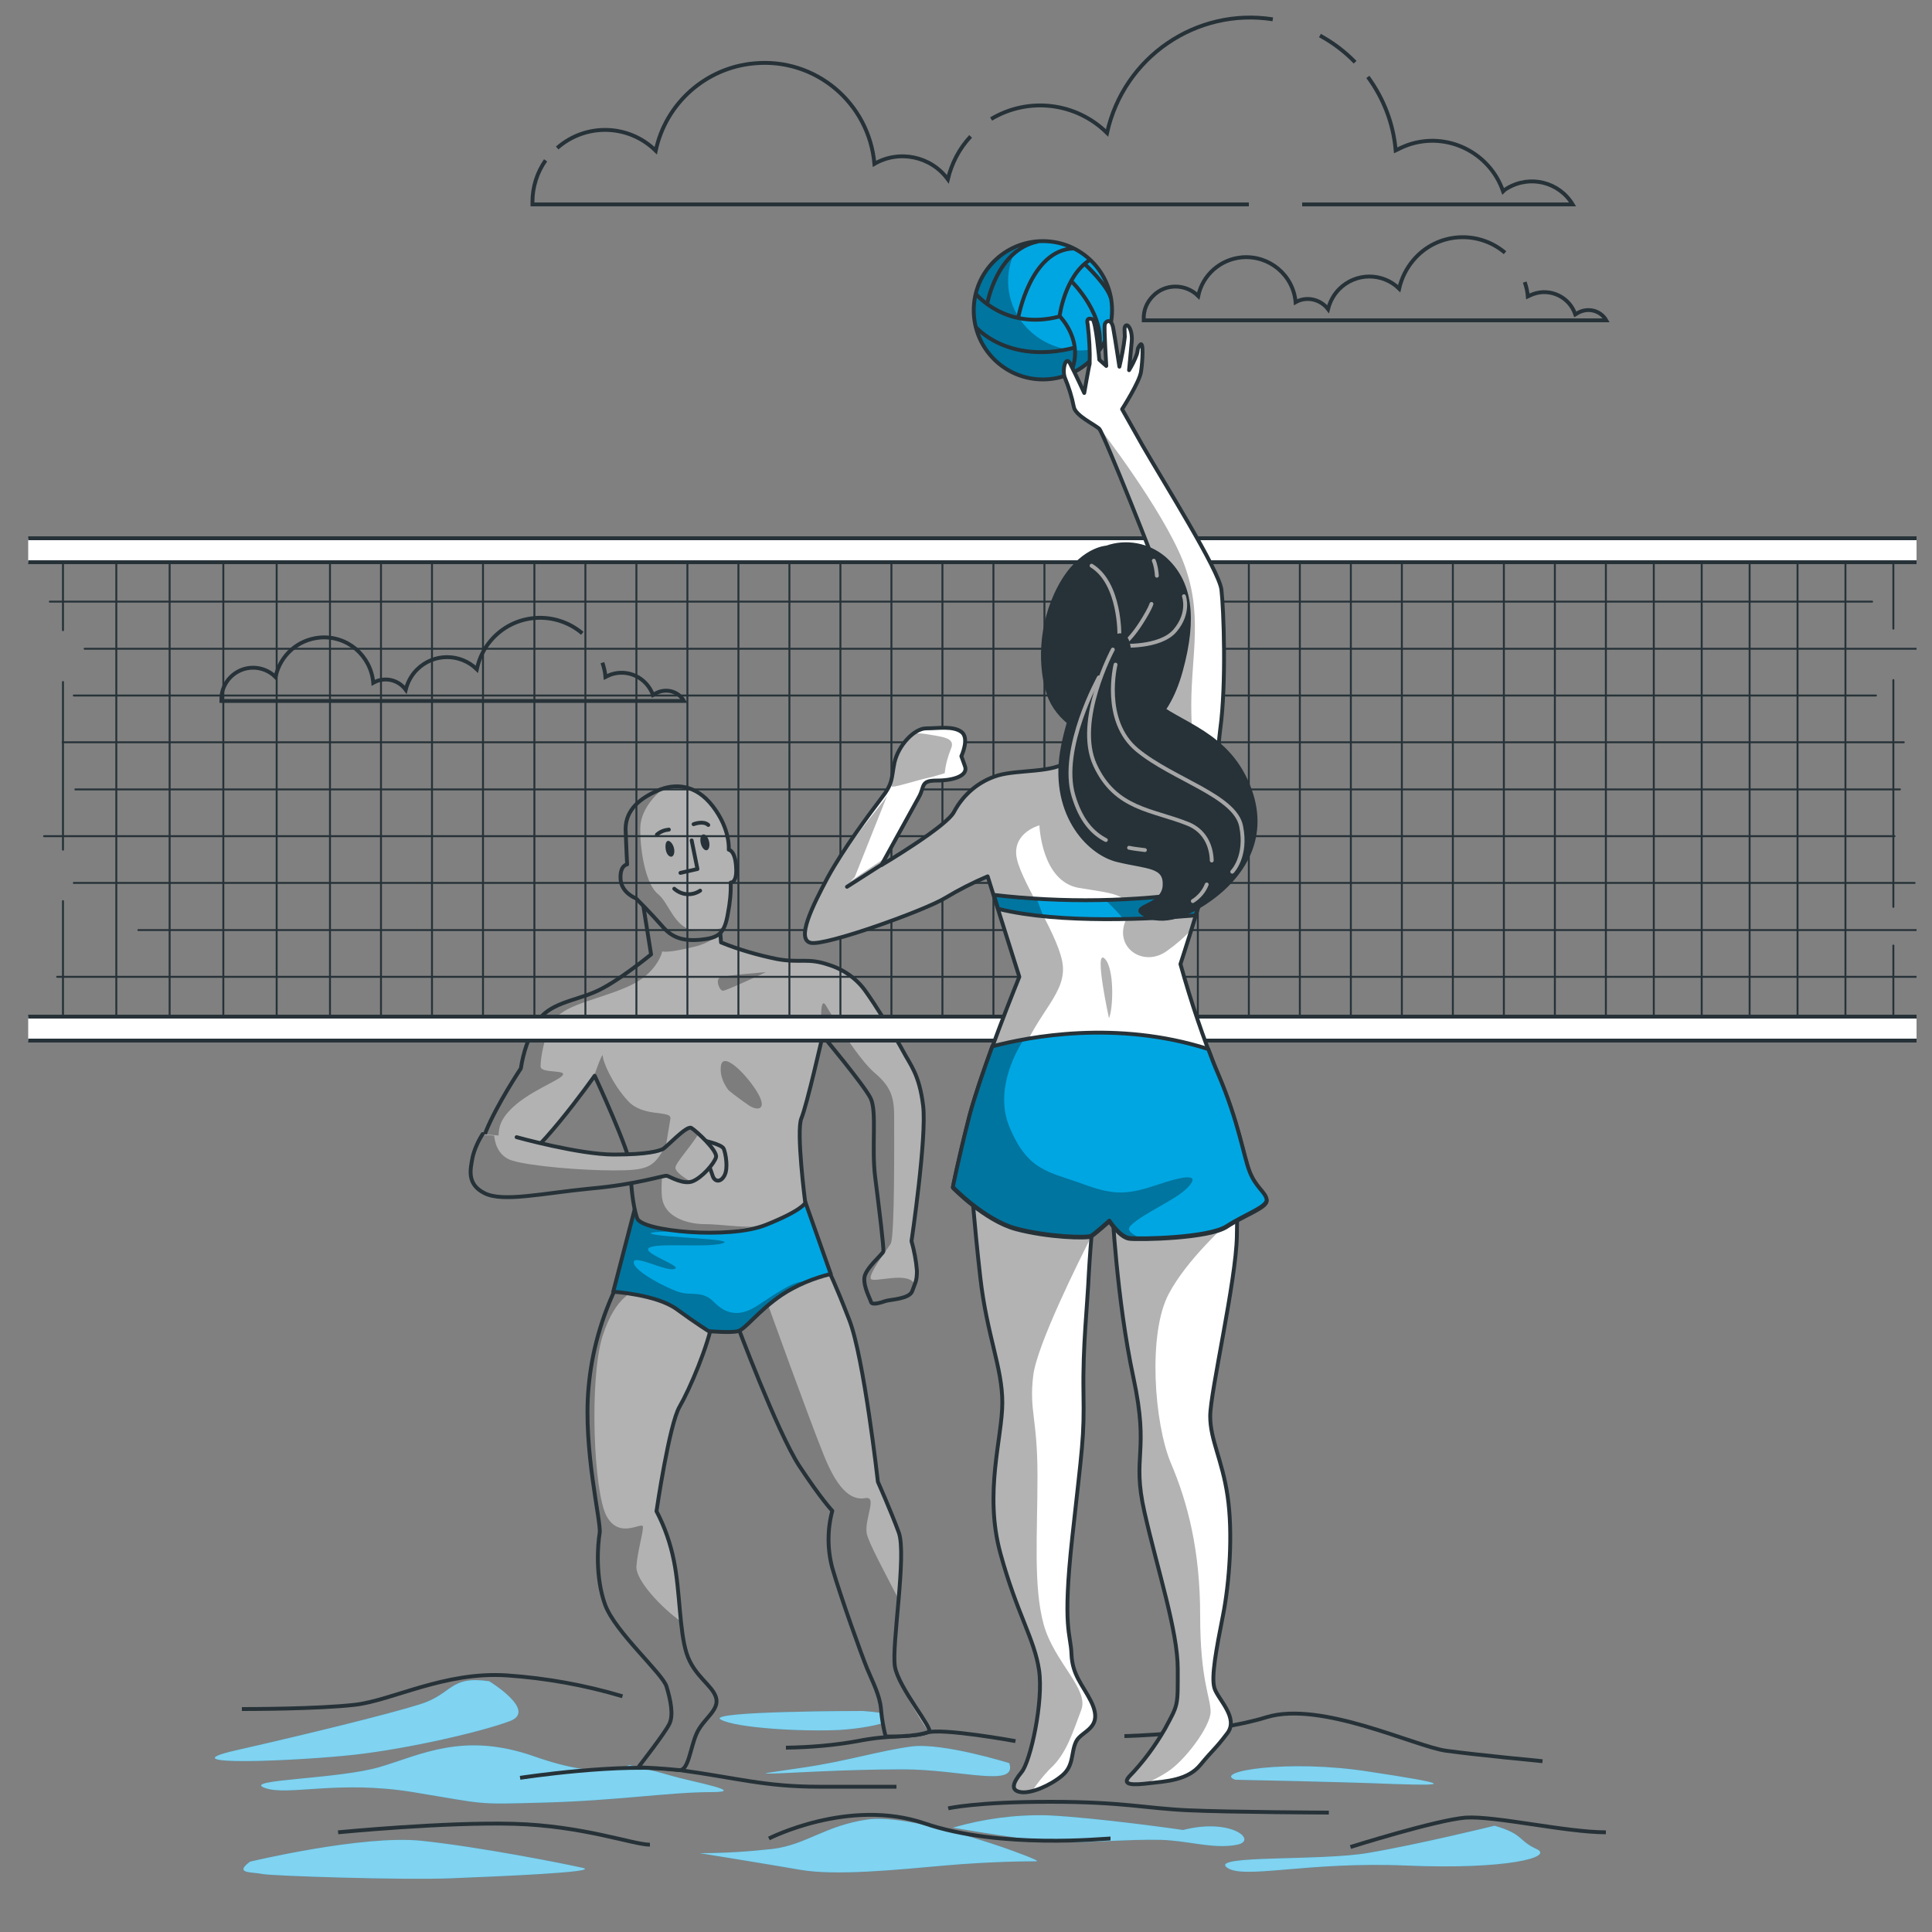 <?xml version="1.0" encoding="utf-8"?>
<!-- Generator: Adobe Illustrator 21.1.0, SVG Export Plug-In . SVG Version: 6.00 Build 0)  -->
<svg version="1.1" id="Capa_1" xmlns="http://www.w3.org/2000/svg" xmlns:xlink="http://www.w3.org/1999/xlink" x="0px" y="0px"
	 viewBox="0 0 500 500" style="enable-background:new 0 0 500 500;" xml:space="preserve">
<rect x="0" y="0" width="500" height="500" fill="#808080" stroke="none"/>
<style type="text/css">
	.st0{fill:none;stroke:#263238;stroke-miterlimit:10;}
	.st1{fill:#00A6E2;}
	.st2{opacity:0.5;fill:#FFFFFF;enable-background:new    ;}
	.st3{fill:#B2B2B2;}
	.st4{clip-path:url(#SVGID_2_);}
	.st5{opacity:0.3;enable-background:new    ;}
	.st6{fill:none;stroke:#263238;stroke-linecap:round;stroke-linejoin:round;}
	.st7{clip-path:url(#SVGID_4_);}
	.st8{clip-path:url(#SVGID_6_);}
	.st9{clip-path:url(#SVGID_8_);}
	.st10{fill:#B2B2B2;stroke:#263238;stroke-linecap:round;stroke-linejoin:round;}
	.st11{clip-path:url(#SVGID_10_);}
	.st12{clip-path:url(#SVGID_12_);}
	.st13{fill:#263238;}
	.st14{clip-path:url(#SVGID_14_);}
	.st15{fill:#FFFFFF;stroke:#263238;stroke-linecap:round;stroke-linejoin:round;}
	.st16{fill:none;stroke:#263238;stroke-width:0.5;stroke-linecap:round;stroke-linejoin:round;}
	.st17{fill:#FFFFFF;}
	.st18{clip-path:url(#SVGID_16_);}
	.st19{clip-path:url(#SVGID_18_);}
	.st20{clip-path:url(#SVGID_20_);}
	.st21{clip-path:url(#SVGID_22_);}
	.st22{clip-path:url(#SVGID_24_);}
	.st23{opacity:0.3;}
	.st24{fill:#263238;stroke:#263238;stroke-linecap:round;stroke-linejoin:round;}
	.st25{fill:none;stroke:#A6A6A6;stroke-linecap:round;stroke-linejoin:round;}
	.st26{clip-path:url(#SVGID_26_);}
</style>
<g id="freepik--Clouds--inject-38">
	<path class="st0" d="M251.2,35.3c-2.9,3.1-4.9,6.9-5.9,11.1c-4.4-6-12.6-7.7-19-4c-1.4-15.8-15.3-27.5-31.1-26
		c-12.5,1.1-22.9,10.3-25.5,22.6c-7-6.9-18.1-7.2-25.5-0.7"/>
	<path class="st0" d="M329.4,5c-19.8-3.1-38.6,9.8-42.9,29.4c-8-7.9-20.3-9.4-30-3.6"/>
	<path class="st0" d="M350.7,16.1c-2.7-2.8-5.8-5.1-9.1-6.9"/>
	<path class="st0" d="M337,52.9h70c-3.5-5.8-11-7.7-16.9-4.2c-0.4,0.2-0.8,0.5-1.1,0.8c-3.5-10.1-14.5-15.5-24.6-12
		c-1.1,0.4-2.2,0.9-3.2,1.4c-0.6-6.9-3.1-13.4-7.2-19"/>
	<path class="st0" d="M141.2,41.5c-2.2,3.1-3.4,6.9-3.4,10.7c0,0.2,0,0.5,0,0.7h185.4"/>
	<path class="st0" d="M389.5,65.4c-7.1-6-17.7-5.2-23.7,1.9c-1.8,2.1-3.1,4.7-3.7,7.4c-4.3-4.2-11.2-4.2-15.5,0.1
		c-1.4,1.4-2.4,3.2-2.9,5.2c-2-2.6-5.6-3.4-8.4-1.8c-0.6-7-6.8-12.2-13.9-11.6c-5.6,0.5-10.2,4.6-11.3,10c-3.2-3.2-8.5-3.3-11.7,0
		c-1.6,1.6-2.5,3.7-2.4,6c0,0.1,0,0.2,0,0.3h119.7c-1.5-2.6-4.8-3.4-7.4-1.9c-0.2,0.1-0.4,0.3-0.6,0.4c-1.5-4.5-6.4-6.9-10.9-5.3
		c-0.5,0.2-1,0.4-1.4,0.6c-0.1-1.3-0.4-2.5-0.8-3.7"/>
	<path class="st0" d="M150.7,163.9c-7.1-6-17.7-5.2-23.7,1.9c-1.8,2.1-3,4.6-3.6,7.4c-4.3-4.2-11.2-4.2-15.5,0.1
		c-1.4,1.4-2.4,3.2-2.9,5.2c-2-2.7-5.6-3.4-8.4-1.8c-0.6-7-6.7-12.3-13.8-11.7c-5.7,0.5-10.3,4.6-11.5,10.2
		c-1.5-1.5-3.6-2.4-5.8-2.4c-4.6,0-8.3,3.8-8.2,8.3c0,0.1,0,0.2,0,0.3h119.7c-1.5-2.6-4.8-3.4-7.4-1.9c-0.2,0.1-0.4,0.3-0.6,0.4
		c-1.6-4.5-6.5-6.9-11-5.3c-0.5,0.2-0.9,0.4-1.3,0.6c-0.1-1.3-0.4-2.5-0.8-3.7"/>
</g>
<g id="freepik--Floor--inject-38">
	<path class="st1" d="M173.5,459.5c5.4,1.6,20.6,4.3,10.3,4.3s-24.4,2.2-42.8,2.7s-14.6,0.5-34.1-2.7s-32.5,1.1-38.4-1.1
		c-6-2.2,18.9-2.2,29.8-5.4c10.8-3.2,21.7-9.2,40.1-2.7s24.4,2.2,24.4,2.2S168.1,457.9,173.5,459.5z M260.7,478.5
		c0,0-25.4-9.2-36.3-7.6s-15.7,6.5-24.4,7.6c-6.3,0.7-12.6,1.1-18.9,1.1c0,0,16.8,2.7,26,4.3c9.2,1.6,24.9,0,37.3-1.1
		c12.4-1.1,22.2-1.1,23.8-1.1S260.7,478.5,260.7,478.5z M68,485c2.7,0.5,36.3,1.6,48.7,1.1c12.4-0.5,39-1.6,34.1-2.7
		c-4.9-1.1-26.5-5.4-41.7-7c-15.2-1.6-44.4,5.4-44.4,5.4C60.4,485,65.3,484.4,68,485z M306.2,473.6c0,0-22.2-3.2-35.2-3.8
		c-8.2-0.2-16.5,0.9-24.4,3.2c0,0,21.7,3.8,29.2,3.8c7.6,0,21.1-1.1,27.1-0.5c6,0.5,11.9,2.2,17.3,1.1
		C325.6,476.3,318.6,470.4,306.2,473.6z M319.7,460.6c0,0,26.5,0.5,41.1,1.1c14.6,0.5,14.6,0-6.5-3.2
		C333.2,455.2,313.7,458.5,319.7,460.6z M223.3,442.8c0,0-40.6,0-36.8,2.2s21.1,3.2,30.9,2.7C227.1,447.1,239,443.9,223.3,442.8z
		 M261.2,456.3c0,0-17.3-5.4-25.4-4.3c-8.1,1.1-16.8,3.8-27.6,5.4c-10.8,1.6-11.4,1.6-8.7,1.6c2.7,0,18.9-1.1,34.1-1.1
		S263.4,462.8,261.2,456.3z M386.8,472.5c0,0-20,4.9-32.5,7c-12.4,2.2-41.1,0.5-36.8,3.8c4.3,3.2,20.6-1.6,46.5-0.5
		c26,1.1,38.4-2.2,33.6-4.3C392.8,476.3,394.4,474.7,386.8,472.5z M108.6,441.1c-8.7,2.7-28.7,7.6-47.6,11.9s16.8,2.7,30.9,1.1
		c14.1-1.6,33-6,40.1-8.7s-5.4-10.3-5.4-10.3C116.2,433.6,117.3,438.4,108.6,441.1z"/>
	<path class="st2" d="M173.5,459.5c5.4,1.6,20.6,4.3,10.3,4.3s-24.4,2.2-42.8,2.7s-14.6,0.5-34.1-2.7s-32.5,1.1-38.4-1.1
		c-6-2.2,18.9-2.2,29.8-5.4c10.8-3.2,21.7-9.2,40.1-2.7s24.4,2.2,24.4,2.2S168.1,457.9,173.5,459.5z M260.7,478.5
		c0,0-25.4-9.2-36.3-7.6s-15.7,6.5-24.4,7.6c-6.3,0.7-12.6,1.1-18.9,1.1c0,0,16.8,2.7,26,4.3c9.2,1.6,24.9,0,37.3-1.1
		c12.4-1.1,22.2-1.1,23.8-1.1S260.7,478.5,260.7,478.5z M68,485c2.7,0.5,36.3,1.6,48.7,1.1c12.4-0.5,39-1.6,34.1-2.7
		c-4.9-1.1-26.5-5.4-41.7-7c-15.2-1.6-44.4,5.4-44.4,5.4C60.4,485,65.3,484.4,68,485z M306.2,473.6c0,0-22.2-3.2-35.2-3.8
		c-8.2-0.2-16.5,0.9-24.4,3.2c0,0,21.7,3.8,29.2,3.8c7.6,0,21.1-1.1,27.1-0.5c6,0.5,11.9,2.2,17.3,1.1
		C325.6,476.3,318.6,470.4,306.2,473.6z M319.7,460.6c0,0,26.5,0.5,41.1,1.1c14.6,0.5,14.6,0-6.5-3.2
		C333.2,455.2,313.7,458.5,319.7,460.6z M223.3,442.8c0,0-40.6,0-36.8,2.2s21.1,3.2,30.9,2.7C227.1,447.1,239,443.9,223.3,442.8z
		 M261.2,456.3c0,0-17.3-5.4-25.4-4.3c-8.1,1.1-16.8,3.8-27.6,5.4c-10.8,1.6-11.4,1.6-8.7,1.6c2.7,0,18.9-1.1,34.1-1.1
		S263.4,462.8,261.2,456.3z M386.8,472.5c0,0-20,4.9-32.5,7c-12.4,2.2-41.1,0.5-36.8,3.8c4.3,3.2,20.6-1.6,46.5-0.5
		c26,1.1,38.4-2.2,33.6-4.3C392.8,476.3,394.4,474.7,386.8,472.5z M108.6,441.1c-8.7,2.7-28.7,7.6-47.6,11.9s16.8,2.7,30.9,1.1
		c14.1-1.6,33-6,40.1-8.7s-5.4-10.3-5.4-10.3C116.2,433.6,117.3,438.4,108.6,441.1z"/>
	<path class="st0" d="M134.6,460.1c0,0,26.6-4.1,41.3-2c14.7,2,22,4.3,36,4.3H232"/>
	<path class="st0" d="M245.4,468c0,0,7.3-1.7,26.3-1.7c19,0,24.7,1.7,35.8,2.2s36.4,0.6,36.4,0.6"/>
	<path class="st0" d="M199,475.8c0,0,20.7-10.6,40.3-3.9s46.5,3.9,48.1,3.9"/>
	<path class="st0" d="M262.8,450.6c0,0-19.1-3.5-23-2.2s-9.5,0.5-17.9,2.2c-6.1,1.1-12.3,1.6-18.5,1.7"/>
	<path class="st0" d="M291,449.3c0,0,22.7-0.5,36.8-4.9c14.1-4.3,38.4,7.6,46.5,8.7c8.1,1.1,24.9,2.7,24.9,2.7"/>
	<path class="st0" d="M161.1,439c-9.7-2.9-19.7-4.7-29.8-5.4c-16.2-1.1-29.8,6.5-39.5,7.6c-9.7,1.1-27.6,1.1-29.2,1.1"/>
	<path class="st0" d="M87.5,474.2c0,0,27.6-2.7,45.5-2.2c17.9,0.5,30.9,5.4,35.2,5.4"/>
	<path class="st0" d="M349.5,478c0,0,22.2-7,29.8-7.6c7.6-0.5,26,3.8,36.3,3.8"/>
</g>
<g id="freepik--character-1--inject-38">
	<path class="st3" d="M159.9,332.2c-4.2,8.5-6.8,17.7-7.6,27.1c-1.4,15.9,3.3,34.5,2.9,37.4c-0.5,2.9-1.2,11.4,1.4,18.6
		c2.6,7.1,15,17.9,15.9,21.2c1,3.3,1.9,7.4,0.7,9.7c-1.2,2.4-6.9,9.7-7.8,10.9c-0.4,0.6,0,0,10.4,1c2.4,0.2,2.8-5.7,4.5-9.5
		c1.7-3.8,6-6,5-9.3c-1-3.3-5.7-5.5-7.6-11.4c-1.9-5.9-1.7-16.2-3.3-24c-0.9-4.5-2.4-8.8-4.5-12.8c0,0,3.3-22.6,6-27.1
		c2.6-4.5,7.4-15.7,8.6-22.6c1.2-6.9-6.2-10.9-13.3-11.9S159.9,332.2,159.9,332.2z"/>
	<g>
		<defs>
			<path id="SVGID_1_" d="M159.9,332.2c-4.2,8.5-6.8,17.7-7.6,27.1c-1.4,15.9,3.3,34.5,2.9,37.4c-0.5,2.9-1.2,11.4,1.4,18.6
				c2.6,7.1,15,17.9,15.9,21.2c1,3.3,1.9,7.4,0.7,9.7c-1.2,2.4-6.9,9.7-7.8,10.9c-0.4,0.6,0,0,10.4,1c2.4,0.2,2.8-5.7,4.5-9.5
				c1.7-3.8,6-6,5-9.3c-1-3.3-5.7-5.5-7.6-11.4c-1.9-5.9-1.7-16.2-3.3-24c-0.9-4.5-2.4-8.8-4.5-12.8c0,0,3.3-22.6,6-27.1
				c2.6-4.5,7.4-15.7,8.6-22.6c1.2-6.9-6.2-10.9-13.3-11.9S159.9,332.2,159.9,332.2z"/>
		</defs>
		<clipPath id="SVGID_2_">
			<use xlink:href="#SVGID_1_"  style="overflow:visible;"/>
		</clipPath>
		<g class="st4">
			<path class="st5" d="M177.8,427.9c-0.7-2.7-1.2-5.5-1.5-8.2c-5.1-3.6-11.8-10.7-11.6-14.3c0.3-4,1.7-8.5,1.7-10.2s-6,3.4-9.4-2.8
				s-4.5-35.4-1.1-46.5c3.5-11.1,8.8-11.9,8.8-11.9l-3.9-2.4c-0.3,0.2-0.7,0.5-1,0.7c-4.2,8.5-6.8,17.7-7.6,27.1
				c-1.4,15.9,3.3,34.5,2.9,37.4c-0.5,2.9-1.2,11.4,1.4,18.6c2.6,7.1,15,17.9,15.9,21.2c1,3.3,1.9,7.4,0.7,9.7
				c-2.4,4-5.1,7.8-7.9,11.5c-1,1.2,8.1,0.7,10.5,0.5s2.8-5.7,4.5-9.5c1.7-3.8,6-6,5-9.3C184.5,435.9,179.7,433.8,177.8,427.9z"/>
		</g>
	</g>
	<path class="st6" d="M159.9,332.2c-4.2,8.5-6.8,17.7-7.6,27.1c-1.4,15.9,3.3,34.5,2.9,37.4c-0.5,2.9-1.2,11.4,1.4,18.6
		c2.6,7.1,15,17.9,15.9,21.2c1,3.3,1.9,7.4,0.7,9.7c-1.2,2.4-6.9,9.7-7.8,10.9c-0.4,0.6,0,0,10.4,1c2.4,0.2,2.8-5.7,4.5-9.5
		c1.7-3.8,6-6,5-9.3c-1-3.3-5.7-5.5-7.6-11.4c-1.9-5.9-1.7-16.2-3.3-24c-0.9-4.5-2.4-8.8-4.5-12.8c0,0,3.3-22.6,6-27.1
		c2.6-4.5,7.4-15.7,8.6-22.6c1.2-6.9-6.2-10.9-13.3-11.9S159.9,332.2,159.9,332.2z"/>
	<path class="st3" d="M190.6,342.4c0,0,10.5,28.1,16.2,36.9c5.8,8.8,8.6,11.7,8.6,11.7c-1.3,4.8-1.3,9.9,0,14.8
		c2.2,7.6,7.6,22.6,9,26s3.3,6.9,3.6,10.5c0.2,2.4,0.6,4.8,1.2,7.1c0,0,7.7,0.2,11.2-1.2c1.4-0.5-7.9-11.4-8.8-16.9s3.1-29,1-34.7
		c-2.1-5.7-5.4-13.1-5.4-13.1s-3.6-32.1-7.4-41.9c-3.8-9.8-5.2-12.4-5.7-13.6s-5-1-11.7,2.2S190.6,342.4,190.6,342.4z"/>
	<g>
		<defs>
			<path id="SVGID_3_" d="M190.6,342.4c0,0,10.5,28.1,16.2,36.9c5.8,8.8,8.6,11.7,8.6,11.7c-1.3,4.8-1.3,9.9,0,14.8
				c2.2,7.6,7.6,22.6,9,26s3.3,6.9,3.6,10.5c0.2,2.4,0.6,4.8,1.2,7.1c0,0,7.7,0.2,11.2-1.2c1.4-0.5-7.9-11.4-8.8-16.9s3.1-29,1-34.7
				c-2.1-5.7-5.4-13.1-5.4-13.1s-3.6-32.1-7.4-41.9c-3.8-9.8-5.2-12.4-5.7-13.6s-5-1-11.7,2.2S190.6,342.4,190.6,342.4z"/>
		</defs>
		<clipPath id="SVGID_4_">
			<use xlink:href="#SVGID_3_"  style="overflow:visible;"/>
		</clipPath>
		<g class="st7">
			<path class="st5" d="M232.5,413.8c-3.6-7-7.8-14.7-8.2-17c-0.6-3.7,2.8-9.6-0.3-9.1c-3.1,0.6-6.8-1.1-10.8-11.1
				c-4-9.9-14.5-39.1-14.5-39.1l-5.5,0.8c-1,1.3-1.9,2.7-2.7,4.1c0,0,10.5,28.1,16.2,36.9c5.8,8.8,8.6,11.7,8.6,11.7
				c-1.3,4.8-1.3,9.9,0,14.8c2.2,7.6,7.6,22.6,9,26s3.3,6.9,3.6,10.5c0.2,2.4,0.6,4.8,1.2,7.1l11.2-1.2c0,0-7.8-11.5-8.8-17
				C231.1,428.4,231.8,421.1,232.5,413.8z"/>
		</g>
	</g>
	<path class="st6" d="M190.6,342.4c0,0,10.5,28.1,16.2,36.9c5.8,8.8,8.6,11.7,8.6,11.7c-1.3,4.8-1.3,9.9,0,14.8
		c2.2,7.6,7.6,22.6,9,26s3.3,6.9,3.6,10.5c0.2,2.4,0.6,4.8,1.2,7.1c0,0,7.7,0.2,11.2-1.2c1.4-0.5-7.9-11.4-8.8-16.9s3.1-29,1-34.7
		c-2.1-5.7-5.4-13.1-5.4-13.1s-3.6-32.1-7.4-41.9c-3.8-9.8-5.2-12.4-5.7-13.6s-5-1-11.7,2.2S190.6,342.4,190.6,342.4z"/>
	<path class="st1" d="M164.4,312.4l-5.7,21.9c0,0,11.2,0.7,16.4,4.5c5.2,3.8,8.3,5.7,8.3,5.7s5.7,0.5,7.6,0
		c1.9-0.5,5.2-5.2,11.2-9.3c3.9-2.6,8.3-4.4,12.8-5.5l-6.9-19.5c0,0-12.8,4.3-24,3.6C173,313.1,164.4,312.4,164.4,312.4z"/>
	<g>
		<defs>
			<path id="SVGID_5_" d="M164.4,312.4l-5.7,21.9c0,0,11.2,0.7,16.4,4.5c5.2,3.8,8.3,5.7,8.3,5.7s5.7,0.5,7.6,0
				c1.9-0.5,5.2-5.2,11.2-9.3c3.9-2.6,8.3-4.4,12.8-5.5l-6.9-19.5c0,0-12.8,4.3-24,3.6C173,313.1,164.4,312.4,164.4,312.4z"/>
		</defs>
		<clipPath id="SVGID_6_">
			<use xlink:href="#SVGID_5_"  style="overflow:visible;"/>
		</clipPath>
		<g class="st8">
			<path class="st5" d="M208.2,332.1c0.1-0.3,0.1-0.4-0.4-0.4c-2.7,0-6.9,3-11.8,6.2c-4.9,3.2-8.4,2-11.3-1c-3-3-5.7-1.5-8.9-2.5
				c-3.2-1-11.8-5.4-11.8-7.7c0-2.2,8.4,2.5,10.6,1.7c2.2-0.7-8.4-4-6.7-5.4c1.7-1.5,14.6,0,19-1.2c4.4-1.2-15.8-1.5-18.3-2.5
				c-2.5-1,19.5-0.5,19.5-0.5l-15.1-5.8c-5.2-0.4-8.5-0.7-8.5-0.7l-5.7,21.9c0,0,11.2,0.7,16.4,4.5c5.2,3.8,8.3,5.7,8.3,5.7
				s5.7,0.5,7.6,0c1.9-0.5,5.2-5.2,11.2-9.3C204.1,334,206.1,333,208.2,332.1z"/>
		</g>
	</g>
	<path class="st6" d="M164.4,312.4l-5.7,21.9c0,0,11.2,0.7,16.4,4.5c5.2,3.8,8.3,5.7,8.3,5.7s5.7,0.5,7.6,0
		c1.9-0.5,5.2-5.2,11.2-9.3c3.9-2.6,8.3-4.4,12.8-5.5l-6.9-19.5c0,0-12.8,4.3-24,3.6C173,313.1,164.4,312.4,164.4,312.4z"/>
	<path class="st3" d="M166.1,232l2.4,15c0,0-9,7.4-14.5,9.7c-5.5,2.4-12.1,2.9-15.2,8.1c-2,3.6-3.4,7.6-4,11.7c0,0-6.2,9.3-9,16.2
		c-2.9,6.9-1,11.4,5.5,10s22.6-24.3,22.6-24.3s9.3,20,9.3,23.8s0.5,9.7,1.7,13.1s23.8,5.5,33.3,1.7c9.5-3.8,10.2-5.7,10.2-5.7
		s-2.4-18.6-1-21.9s5.5-21.4,5.5-21.4s10.7,12.8,12.4,16.2c1.7,3.4,0.2,12.6,1.2,20.5c1,7.9,2.3,18.4,2.1,19.2
		c-0.2,0.7-4.7,4.4-4.9,6.8s1.4,5.2,1.7,6.2c0.2,1,2.6,0.2,3.8-0.2s6.2-0.5,6.9-2.6s1.2-2.4,1.2-5.2c-0.2-2.6-0.7-5.2-1.4-7.7
		c0,0,4-27,3-35.1c-1-8.1-3.3-10.5-5.2-14.1c-1.9-3.6-7.6-12.6-9.5-15.2c-2.3-3.4-5.8-5.9-9.7-7.1c-5.5-1.9-7.3-0.4-13.4-1.5
		c-4.9-1-9.8-2.4-14.5-4.3l-0.9-11.9L166.1,232z"/>
	<g>
		<defs>
			<path id="SVGID_7_" d="M166.1,232l2.4,15c0,0-9,7.4-14.5,9.7c-5.5,2.4-12.1,2.9-15.2,8.1c-2,3.6-3.4,7.6-4,11.7
				c0,0-6.2,9.3-9,16.2c-2.9,6.9-1,11.4,5.5,10s22.6-24.3,22.6-24.3s9.3,20,9.3,23.8s0.5,9.7,1.7,13.1s23.8,5.5,33.3,1.7
				c9.5-3.8,10.2-5.7,10.2-5.7s-2.4-18.6-1-21.9s5.5-21.4,5.5-21.4s10.7,12.8,12.4,16.2c1.7,3.4,0.2,12.6,1.2,20.5
				c1,7.9,2.3,18.4,2.1,19.2c-0.2,0.7-4.7,4.4-4.9,6.8s1.4,5.2,1.7,6.2c0.2,1,2.6,0.2,3.8-0.2s6.2-0.5,6.9-2.6s1.2-2.4,1.2-5.2
				c-0.2-2.6-0.7-5.2-1.4-7.7c0,0,4-27,3-35.1c-1-8.1-3.3-10.5-5.2-14.1c-1.9-3.6-7.6-12.6-9.5-15.2c-2.3-3.4-5.8-5.9-9.7-7.1
				c-5.5-1.9-7.3-0.4-13.4-1.5c-4.9-1-9.8-2.4-14.5-4.3l-0.9-11.9L166.1,232z"/>
		</defs>
		<clipPath id="SVGID_8_">
			<use xlink:href="#SVGID_7_"  style="overflow:visible;"/>
		</clipPath>
		<g class="st9">
			<path class="st5" d="M185.4,231.8l-19.3,0.2l2.4,15c0,0-9,7.4-14.5,9.7c-5.5,2.4-12.1,2.9-15.2,8.1c-2,3.6-3.4,7.6-4,11.7
				c0,0-6.2,9.3-9,16.2c-2.8,6.7-1,11.2,5,10.1c-1.5-4.4-2.7-9.5-0.8-12.9c3.4-6,13-9.4,15.3-11.3c2.3-2-5.4-0.6-5.4-2.6
				s0.8-8.2,3.7-12.2c2.8-4,12.5-5.4,19.6-8.8c7.1-3.4,8.2-8.8,8.2-8.8s0.9,0.6,7.9-1.1c2.5-0.5,4.9-1.7,6.9-3.2L185.4,231.8z"/>
			<path class="st5" d="M194.5,317.4c-2.3,0.3-8.5-0.6-12.2-0.6c-3.7,0-9.6-1.4-10.8-6s1.7-19,2-21.3c0.3-2.3-7-0.2-11-4.6
				c-4-4.3-6.5-10.2-6.5-11.6s-2.2,5-2.2,5s9.3,20,9.3,23.8s0.5,9.7,1.7,13.1c0.8,2.3,12.2,4.1,22.2,3.6
				C191.3,318.1,196,317.2,194.5,317.4z"/>
			<path class="st5" d="M225.4,331c-0.8-1.1,4-7.4,5.1-9.1c1.1-1.7,0.9-28.1,0.9-33.2s-1.1-7.7-5.1-11.1c-4-3.4-10.5-13.9-12.5-17.3
				c-2-3.4-1.1,7.6-1.1,7.6s10.7,12.8,12.4,16.2c1.7,3.4,0.2,12.6,1.2,20.5c1,7.9,2.3,18.4,2.1,19.2c-0.2,0.7-4.7,4.4-4.9,6.8
				c-0.2,2.4,1.4,5.2,1.7,6.2c0.2,1,2.6,0.2,3.8-0.2s6.2-0.5,6.9-2.6c0.3-0.8,0.5-1.3,0.7-1.8C234.9,329,226.2,332,225.4,331z"/>
			<path class="st5" d="M188.6,282.2c1.7,1.4,3.5,2.7,5.4,4c2.3,1.4,4.8,0.9,1.7-4c-3.1-4.8-8.5-9.9-9.1-6.5
				C186,279.2,188.6,282.2,188.6,282.2z"/>
			<path class="st5" d="M198.2,251.6c0,0-10.2,4.8-11.1,4.8s-2-2.8-0.8-3.4S198.2,251.6,198.2,251.6z"/>
		</g>
	</g>
	<path class="st6" d="M166.1,232l2.4,15c0,0-9,7.4-14.5,9.7c-5.5,2.4-12.1,2.9-15.2,8.1c-2,3.6-3.4,7.6-4,11.7c0,0-6.2,9.3-9,16.2
		c-2.9,6.9-1,11.4,5.5,10s22.6-24.3,22.6-24.3s9.3,20,9.3,23.8s0.5,9.7,1.7,13.1s23.8,5.5,33.3,1.7c9.5-3.8,10.2-5.7,10.2-5.7
		s-2.4-18.6-1-21.9s5.5-21.4,5.5-21.4s10.7,12.8,12.4,16.2c1.7,3.4,0.2,12.6,1.2,20.5c1,7.9,2.3,18.4,2.1,19.2
		c-0.2,0.7-4.7,4.4-4.9,6.8s1.4,5.2,1.7,6.2c0.2,1,2.6,0.2,3.8-0.2s6.2-0.5,6.9-2.6s1.2-2.4,1.2-5.2c-0.2-2.6-0.7-5.2-1.4-7.7
		c0,0,4-27,3-35.1c-1-8.1-3.3-10.5-5.2-14.1c-1.9-3.6-7.6-12.6-9.5-15.2c-2.3-3.4-5.8-5.9-9.7-7.1c-5.5-1.9-7.3-0.4-13.4-1.5
		c-4.9-1-9.8-2.4-14.5-4.3l-0.9-11.9L166.1,232z"/>
	<path class="st10" d="M181.8,295.1c0,0,5,1,5.5,2.2s1.2,5,0.2,6.9s-2.6,1.7-3.1,0c-0.5-1.5-1-2.9-1.7-4.3L181.8,295.1z"/>
	<path class="st3" d="M133.7,294.3c0,0,16.2,4.5,25.2,4.5s11.7-1,12.6-1.4c1-0.5,6.2-6.2,7.4-5.5s6.9,5.9,6.4,7.6s-3.6,5.2-6,6.2
		c-2.4,1-5.9-1.2-6.7-1.4s-7.4,2.2-19.8,3.3c-12.4,1.2-22.6,3.6-27.4,1.2c-4.8-2.4-3.6-6.4-3.1-9.3c0.5-2.1,1.4-4.1,2.6-6"/>
	<g>
		<defs>
			<path id="SVGID_9_" d="M133.7,294.3c0,0,16.2,4.5,25.2,4.5s11.7-1,12.6-1.4c1-0.5,6.2-6.2,7.4-5.5s6.9,5.9,6.4,7.6
				s-3.6,5.2-6,6.2c-2.4,1-5.9-1.2-6.7-1.4s-7.4,2.2-19.8,3.3c-12.4,1.2-22.6,3.6-27.4,1.2c-4.8-2.4-3.6-6.4-3.1-9.3
				c0.5-2.1,1.4-4.1,2.6-6"/>
		</defs>
		<clipPath id="SVGID_10_">
			<use xlink:href="#SVGID_9_"  style="overflow:visible;"/>
		</clipPath>
		<g class="st11">
			<path class="st5" d="M158.8,302.9c-8.5,0-21.3-1.1-26.1-2.5c-4.2-1.2-4.7-5.4-4.8-6.5l-2.7-0.2c-1.2,1.8-2.1,3.8-2.6,6
				c-0.5,2.9-1.7,6.9,3.1,9.3c4.8,2.4,15,0,27.4-1.2s19-3.6,19.8-3.3s3.9,2.2,6.2,1.5c-1.7-1-4.3-2.6-4.3-3.8s3.7-5.1,6-8.8
				c-0.5-0.5-1.1-0.9-1.7-1.4c-1.2-0.7-6.4,5-7.4,5.5C169,302.2,167.3,302.9,158.8,302.9z"/>
		</g>
	</g>
	<path class="st6" d="M133.7,294.3c0,0,16.2,4.5,25.2,4.5s11.7-1,12.6-1.4c1-0.5,6.2-6.2,7.4-5.5s6.9,5.9,6.4,7.6s-3.6,5.2-6,6.2
		c-2.4,1-5.9-1.2-6.7-1.4s-7.4,2.2-19.8,3.3c-12.4,1.2-22.6,3.6-27.4,1.2c-4.8-2.4-3.6-6.4-3.1-9.3c0.5-2.1,1.4-4.1,2.6-6"/>
	<path class="st3" d="M162.3,223.7c0,0-1.9,0.2-1.7,3.8c0.2,3.6,4,5,4,5s4,4,6.7,7.1c2.6,3.1,5.4,4,10,3.6c4.6-0.5,6.2-1.4,7.1-6.9
		c0.5-2.6,0.8-5.2,0.7-7.9c0,0,1.7,0.2,1.4-4c-0.2-4.3-1.9-4.5-1.9-4.5s0.5-5.2-4.1-11.2c-4.5-5.9-10-6-14.3-4.1
		c-4.3,1.9-8.3,4.8-8.3,10C162.1,219.9,162.3,223.7,162.3,223.7z"/>
	<g>
		<defs>
			<path id="SVGID_11_" d="M162.3,223.7c0,0-1.9,0.2-1.7,3.8c0.2,3.6,4,5,4,5s4,4,6.7,7.1c2.6,3.1,5.4,4,10,3.6
				c4.6-0.5,6.2-1.4,7.1-6.9c0.5-2.6,0.8-5.2,0.7-7.9c0,0,1.7,0.2,1.4-4c-0.2-4.3-1.9-4.5-1.9-4.5s0.5-5.2-4.1-11.2
				c-4.5-5.9-10-6-14.3-4.1c-4.3,1.9-8.3,4.8-8.3,10C162.1,219.9,162.3,223.7,162.3,223.7z"/>
		</defs>
		<clipPath id="SVGID_12_">
			<use xlink:href="#SVGID_11_"  style="overflow:visible;"/>
		</clipPath>
		<g class="st12">
			<path class="st5" d="M179.8,240.9c-5.4-0.8-6.6-7.2-9.5-9.5s-4.6-10-4.6-16.9c0-4.7,3.5-8.4,5.8-10.3c-0.4,0.1-0.8,0.3-1.1,0.4
				c-4.3,1.9-8.3,4.8-8.3,10c0,5.2,0.2,9,0.2,9s-1.9,0.2-1.7,3.8c0.2,3.6,4,5,4,5s4,4,6.7,7.1c2.6,3.1,5.4,4,10,3.6
				c3.2-0.3,5-0.9,6.1-3.2C185,240.9,182.4,241.2,179.8,240.9z"/>
		</g>
	</g>
	<path class="st6" d="M162.3,223.7c0,0-1.9,0.2-1.7,3.8c0.2,3.6,4,5,4,5s4,4,6.7,7.1c2.6,3.1,5.4,4,10,3.6c4.6-0.5,6.2-1.4,7.1-6.9
		c0.5-2.6,0.8-5.2,0.7-7.9c0,0,1.7,0.2,1.4-4c-0.2-4.3-1.9-4.5-1.9-4.5s0.5-5.2-4.1-11.2c-4.5-5.9-10-6-14.3-4.1
		c-4.3,1.9-8.3,4.8-8.3,10C162.1,219.9,162.3,223.7,162.3,223.7z"/>
	<path class="st13" d="M174.4,219.4c0.3,1.1,0,2.2-0.6,2.3s-1.3-0.6-1.5-1.8s0-2.2,0.6-2.3C173.4,217.6,174.1,218.3,174.4,219.4z"/>
	<ellipse transform="matrix(0.972 -0.233 0.233 0.972 -45.853 48.646)" class="st13" cx="182.6" cy="218" rx="1.1" ry="2.1"/>
	<polyline class="st6" points="179,217.5 180.5,224.9 176.1,225.9 	"/>
	<path class="st6" d="M170,216c0.9-0.8,2-1.2,3.1-1.3"/>
	<path class="st6" d="M179.5,213.3c0,0,2.5-1,3.8,0.2"/>
	<path class="st6" d="M174.5,230c1.9,1.7,4.6,1.9,6.7,0.5"/>
</g>
<g id="freepik--Net--inject-38">
	<g>
		<defs>
			<rect id="SVGID_13_" x="7.3" y="136.7" width="488.7" height="137.9"/>
		</defs>
		<clipPath id="SVGID_14_">
			<use xlink:href="#SVGID_13_"  style="overflow:visible;"/>
		</clipPath>
		<g class="st14">
			<rect x="-8.2" y="139.3" class="st15" width="517.1" height="6.2"/>
			<rect x="-8.2" y="263.1" class="st15" width="517.1" height="6.2"/>
			<line class="st16" x1="85.4" y1="145.5" x2="85.4" y2="262.8"/>
			<line class="st16" x1="71.6" y1="145.5" x2="71.6" y2="262.8"/>
			<line class="st16" x1="57.8" y1="145.5" x2="57.8" y2="262.8"/>
			<line class="st16" x1="43.9" y1="145.5" x2="43.9" y2="262.8"/>
			<line class="st16" x1="30.1" y1="145.5" x2="30.1" y2="262.8"/>
			<line class="st16" x1="16.3" y1="233.2" x2="16.3" y2="262.8"/>
			<line class="st16" x1="16.3" y1="176.5" x2="16.3" y2="219.9"/>
			<line class="st16" x1="16.3" y1="145.5" x2="16.3" y2="163.1"/>
			<line class="st16" x1="98.6" y1="145.5" x2="98.6" y2="262.8"/>
			<line class="st16" x1="111.8" y1="145.5" x2="111.8" y2="262.8"/>
			<line class="st16" x1="125" y1="145.5" x2="125" y2="262.8"/>
			<line class="st16" x1="138.3" y1="145.5" x2="138.3" y2="262.8"/>
			<line class="st16" x1="151.5" y1="145.5" x2="151.5" y2="262.8"/>
			<line class="st16" x1="164.7" y1="145.5" x2="164.7" y2="262.8"/>
			<line class="st16" x1="177.9" y1="145.5" x2="177.9" y2="262.8"/>
			<line class="st16" x1="191.1" y1="145.5" x2="191.1" y2="262.8"/>
			<line class="st16" x1="204.3" y1="145.5" x2="204.3" y2="262.8"/>
			<line class="st16" x1="217.5" y1="145.5" x2="217.5" y2="262.8"/>
			<line class="st16" x1="230.7" y1="145.5" x2="230.7" y2="262.8"/>
			<line class="st16" x1="243.9" y1="145.5" x2="243.9" y2="262.8"/>
			<line class="st16" x1="257.1" y1="145.5" x2="257.1" y2="262.8"/>
			<line class="st16" x1="270.3" y1="145.5" x2="270.3" y2="262.8"/>
			<line class="st16" x1="283.5" y1="145.5" x2="283.5" y2="262.8"/>
			<line class="st16" x1="296.7" y1="145.5" x2="296.7" y2="262.8"/>
			<line class="st16" x1="310" y1="145.5" x2="310" y2="262.8"/>
			<line class="st16" x1="323.2" y1="145.5" x2="323.2" y2="262.8"/>
			<line class="st16" x1="336.4" y1="145.5" x2="336.4" y2="262.8"/>
			<line class="st16" x1="349.6" y1="145.5" x2="349.6" y2="262.8"/>
			<line class="st16" x1="362.8" y1="145.5" x2="362.8" y2="262.8"/>
			<line class="st16" x1="376" y1="145.5" x2="376" y2="262.8"/>
			<line class="st16" x1="389.2" y1="145.5" x2="389.2" y2="262.8"/>
			<line class="st16" x1="402.4" y1="145.5" x2="402.4" y2="262.8"/>
			<line class="st16" x1="415.6" y1="145.5" x2="415.6" y2="262.8"/>
			<line class="st16" x1="428" y1="145.5" x2="428" y2="262.8"/>
			<line class="st16" x1="440.4" y1="145.5" x2="440.4" y2="262.8"/>
			<line class="st16" x1="452.8" y1="145.5" x2="452.8" y2="262.8"/>
			<line class="st16" x1="465.2" y1="145.5" x2="465.2" y2="262.8"/>
			<line class="st16" x1="477.6" y1="145.5" x2="477.6" y2="262.8"/>
			<line class="st16" x1="490" y1="244.7" x2="490" y2="262.8"/>
			<line class="st16" x1="490" y1="176" x2="490" y2="234.7"/>
			<line class="st16" x1="490" y1="145.5" x2="490" y2="162.7"/>
			<line class="st16" x1="12.9" y1="155.7" x2="484.5" y2="155.7"/>
			<line class="st16" x1="21.9" y1="167.9" x2="498.9" y2="167.9"/>
			<line class="st16" x1="19.1" y1="180" x2="485.5" y2="180"/>
			<line class="st16" x1="16.2" y1="192.1" x2="492.7" y2="192.1"/>
			<line class="st16" x1="19.5" y1="204.3" x2="491.7" y2="204.3"/>
			<line class="st16" x1="11.4" y1="216.4" x2="490.3" y2="216.4"/>
			<line class="st16" x1="19.1" y1="228.5" x2="495.5" y2="228.5"/>
			<line class="st16" x1="35.8" y1="240.7" x2="496.9" y2="240.7"/>
			<line class="st16" x1="14.8" y1="252.8" x2="502.2" y2="252.8"/>
		</g>
	</g>
</g>
<g id="freepik--character-2--inject-38">
	<path class="st17" d="M287.8,312.1c0,0,1.2,24.3,5.5,44.3c4.3,20-0.5,20,2.9,35s8.6,30.7,8.6,40.5c0,9.8,0.2,9-3.3,15.5
		c-2.6,4.5-5.7,8.7-9.3,12.4c-1.9,2.2,1,2.2,5.2,1.7s10-0.7,13.3-4.8c3.3-4,3.8-4,6.9-8.1c3.1-4-2.4-8.8-3.3-11.7s0.5-10.2,2.2-18.8
		c1.7-8.6,2.6-21.4,1.2-30.9c-1.4-9.5-4.5-14.5-4.5-20.7c0-6.2,6.7-35,6.9-46.6c0.2-11.7,0.2-14.1,0.2-14.1S305.1,313.7,287.8,312.1
		z"/>
	<g>
		<defs>
			<path id="SVGID_15_" d="M287.8,312.1c0,0,1.2,24.3,5.5,44.3c4.3,20-0.5,20,2.9,35s8.6,30.7,8.6,40.5c0,9.8,0.2,9-3.3,15.5
				c-2.6,4.5-5.7,8.7-9.3,12.4c-1.9,2.2,1,2.2,5.2,1.7s10-0.7,13.3-4.8c3.3-4,3.8-4,6.9-8.1c3.1-4-2.4-8.8-3.3-11.7
				s0.5-10.2,2.2-18.8c1.7-8.6,2.6-21.4,1.2-30.9c-1.4-9.5-4.5-14.5-4.5-20.7c0-6.2,6.7-35,6.9-46.6c0.2-11.7,0.2-14.1,0.2-14.1
				S305.1,313.7,287.8,312.1z"/>
		</defs>
		<clipPath id="SVGID_16_">
			<use xlink:href="#SVGID_15_"  style="overflow:visible;"/>
		</clipPath>
		<g class="st18">
			<path class="st5" d="M287.8,312.1c0,0,1.2,24.3,5.5,44.3c4.3,20-0.5,20,2.9,35s8.6,30.7,8.6,40.5c0,9.8,0.2,9-3.3,15.5
				c-2.6,4.5-5.7,8.7-9.3,12.4c-1.8,2,0.6,2.2,4.3,1.8c1.9-0.9,3.7-1.8,5.4-2.9c4.6-2.8,11.4-11.9,11.4-15.7s-2.7-8.1-2.7-24.9
				s-3.2-29.2-7.6-39.5c-4.3-10.3-6-33.6-0.5-43.8c4.6-8.7,14.6-17.8,17.6-20.4c0.1-6.9,0.1-8.5,0.1-8.5S305.1,313.7,287.8,312.1z"
				/>
		</g>
	</g>
	<path class="st6" d="M287.8,312.1c0,0,1.2,24.3,5.5,44.3c4.3,20-0.5,20,2.9,35s8.6,30.7,8.6,40.5c0,9.8,0.2,9-3.3,15.5
		c-2.6,4.5-5.7,8.7-9.3,12.4c-1.9,2.2,1,2.2,5.2,1.7s10-0.7,13.3-4.8c3.3-4,3.8-4,6.9-8.1c3.1-4-2.4-8.8-3.3-11.7s0.5-10.2,2.2-18.8
		c1.7-8.6,2.6-21.4,1.2-30.9c-1.4-9.5-4.5-14.5-4.5-20.7c0-6.2,6.7-35,6.9-46.6c0.2-11.7,0.2-14.1,0.2-14.1S305.1,313.7,287.8,312.1
		z"/>
	<path class="st17" d="M251.5,307.3c0,0,0.5,8.3,2.2,23.3c1.7,15,5.7,23.3,5.7,32.4s-4.8,23.3-0.5,39c4.3,15.7,8.8,22.1,10,30.2
		c1.2,8.1-2.2,23.6-4.5,26.4c-2.4,2.9-2.9,4.8-0.2,5.2s7.6-1.7,10.7-4.3s2.2-5.9,3.6-8.8s7.4-3.3,3.8-10.5c-2-4-4.8-6.7-5-12.1
		c-0.2-5.5-2.4-6.4,0.2-30.2c2.6-23.8,3.1-25.5,2.9-37.6s1-22.1,1.4-30.9c0.5-8.8,1.4-17.3,1.4-17.3s-21.7-3.1-25.2-4
		C255.9,307.5,253.7,307.2,251.5,307.3z"/>
	<g>
		<defs>
			<path id="SVGID_17_" d="M251.5,307.3c0,0,0.5,8.3,2.2,23.3c1.7,15,5.7,23.3,5.7,32.4s-4.8,23.3-0.5,39c4.3,15.7,8.8,22.1,10,30.2
				c1.2,8.1-2.2,23.6-4.5,26.4c-2.4,2.9-2.9,4.8-0.2,5.2s7.6-1.7,10.7-4.3s2.2-5.9,3.6-8.8s7.4-3.3,3.8-10.5c-2-4-4.8-6.7-5-12.1
				c-0.2-5.5-2.4-6.4,0.2-30.2c2.6-23.8,3.1-25.5,2.9-37.6s1-22.1,1.4-30.9c0.5-8.8,1.4-17.3,1.4-17.3s-21.7-3.1-25.2-4
				C255.9,307.5,253.7,307.2,251.5,307.3z"/>
		</defs>
		<clipPath id="SVGID_18_">
			<use xlink:href="#SVGID_17_"  style="overflow:visible;"/>
		</clipPath>
		<g class="st19">
			<path class="st5" d="M279.3,311.5c-6.4-0.9-18.7-2.8-21.3-3.5c-2.1-0.6-4.3-0.8-6.4-0.7c0,0,0.5,8.3,2.2,23.3
				c1.7,15,5.7,23.3,5.7,32.4s-4.8,23.3-0.5,39c4.3,15.7,8.8,22.1,10,30.2c1.2,8.1-2.2,23.6-4.5,26.4c-2.4,2.9-2.9,4.8-0.2,5.2
				c0.9,0.1,1.9,0,2.8-0.2c1.3-2.1,2.9-4,4.6-5.8c4.3-3.8,6-9.7,8.1-15.2c2.2-5.4-7-12.4-9.7-22.2s-1.6-23.3-1.6-38.4
				c0-15.2-2.2-16.8-1.1-26c0.9-7.8,11.9-29.9,15.3-36.5c0.1-1.1,0.2-2.1,0.3-3L279.3,311.5z"/>
		</g>
	</g>
	<path class="st6" d="M251.5,307.3c0,0,0.5,8.3,2.2,23.3c1.7,15,5.7,23.3,5.7,32.4s-4.8,23.3-0.5,39c4.3,15.7,8.8,22.1,10,30.2
		c1.2,8.1-2.2,23.6-4.5,26.4c-2.4,2.9-2.9,4.8-0.2,5.2s7.6-1.7,10.7-4.3s2.2-5.9,3.6-8.8s7.4-3.3,3.8-10.5c-2-4-4.8-6.7-5-12.1
		c-0.2-5.5-2.4-6.4,0.2-30.2c2.6-23.8,3.1-25.5,2.9-37.6s1-22.1,1.4-30.9c0.5-8.8,1.4-17.3,1.4-17.3s-21.7-3.1-25.2-4
		C255.9,307.5,253.7,307.2,251.5,307.3z"/>
	<circle class="st1" cx="269.9" cy="80.3" r="17.9"/>
	<g>
		<defs>
			<circle id="SVGID_19_" cx="269.9" cy="80.3" r="17.9"/>
		</defs>
		<clipPath id="SVGID_20_">
			<use xlink:href="#SVGID_19_"  style="overflow:visible;"/>
		</clipPath>
		<g class="st20">
			<path class="st5" d="M279.5,90.7c-10.3,0-18.6-8-18.6-18c0-3.2,0.9-6.3,2.5-9c-6.8,2.7-11.3,9.2-11.4,16.5c0,9.9,8.3,18,18.6,18
				c6.6,0,12.7-3.4,16.1-9C284.4,90.2,282,90.7,279.5,90.7z"/>
		</g>
	</g>
	<circle class="st0" cx="269.9" cy="80.3" r="17.9"/>
	<path class="st0" d="M252.5,76c0,0,7.7,9.6,21.7,5.9c0,0,1.3-10.4,7.8-14.6"/>
	<path class="st0" d="M274.3,81.9c0,0,6.7,6.7,2.6,14.9"/>
	<path class="st0" d="M252.5,84.6c0,0,8.2,9.8,25.5,5.4"/>
	<path class="st0" d="M277.3,72.8c0,0,9.3,9,7,18.2"/>
	<path class="st0" d="M280.8,68.4c0,0,5.8,5.4,6.7,8.8"/>
	<path class="st0" d="M263.5,82.3c0,0,3.1-17.6,14.3-18"/>
	<path class="st0" d="M255.5,78.6c0,0,2.4-13.9,13.1-16.1"/>
	<path class="st17" d="M278.6,183.7c0,0,1.3,10-2.2,13.2s-12.8,2.2-18.2,3.8c-4.9,1.5-8.9,4.9-11.3,9.4
		c-1.9,3.8-18.8,13.8-18.8,13.8l9.7-17.6c1.6-2.8,0.3-4.3,4.7-4.3s8.2-1.3,7.2-3.8l-0.9-2.5c0,0,2.2-4.7,0-6.3s-6-0.9-9.1-0.9
		c-3.1,0-7.2,4.4-8.2,8.8c-0.9,4.4-0.3,5.3-3.5,9.4c-3.1,4.1-9.7,12.9-13.8,20.4c-4,7.5-8.2,16-4.4,16.9c3.8,0.9,29.8-8.5,34.8-11.6
		c3.5-2.1,7.2-4,11-5.6l8.2,26c0,0-9.7,23.8-12.9,36.1c-3.1,12.2-4.3,18.5-4.3,18.5s8.2,8.5,16.3,10.7c8.2,2.2,18.5,2.5,19.5,1.9
		c1-0.6,4.7-3.9,4.7-3.9s2.7,4.2,5.2,4.5c2.5,0.3,20.5,0,25.2-3.1c4.7-3.1,10.7-5,10.3-6.9c-0.3-1.9-2.8-3.1-4.4-7.2
		c-1.6-4.1-2.8-12.8-8.2-25.4c-3.8-9.3-7-18.8-9.7-28.5c0,0,4.7-14.4,7.2-23.5c2.5-9.1,1.6-25.7,3.1-37.3c1.6-11.6,0.9-31,0.3-36.1
		c-0.6-5-15-27.9-20.4-37.3l-5.3-9.4c0,0,4.5-7,4.9-9.7c0.4-2.7,0.7-8-0.2-7c-0.9,1.1-0.5,1.2-0.9,2.5c-0.5,1.4-1.2,2.8-2,4.1
		c0,0,0.5-5.2,0.7-7.5s-0.7-4.3-1.4-4.1s-0.4,1.4-0.4,3c-0.3,2.6-0.8,5.1-1.4,7.7c0,0-1.1-7.3-1.6-10s-2-1.8-2.2-0.9
		c-0.2,0.9,0.4,10.7,0.4,10.7l-1.8-1.6c0,0-0.9-10.2-1.8-10.5c-0.9-0.3-1.6-0.2-1.2,1.4c0.4,3.4,0.6,6.8,0.5,10.2
		c-0.2,0.5-1.4,7.5-1.4,7.5s-2.3-5-3.6-7.5c-1.2-2.5-2.2,1.6-1.4,3.6c1,2.4,1.8,4.9,2.3,7.5c0.4,2.3,5.5,4.6,6.6,5.7
		c1.1,1.1,15.2,36.4,15.9,39.3c0.4,1.7,1,3.3,1.8,4.8l-2.8,28.8l-3.2,11.9c0,0-1.1,1.4-1.8,1.3c-0.7-0.2,0.2-11.6,0.2-11.6
		L278.6,183.7z"/>
	<g>
		<defs>
			<path id="SVGID_21_" d="M278.6,183.7c0,0,1.3,10-2.2,13.2s-12.8,2.2-18.2,3.8c-4.9,1.5-8.9,4.9-11.3,9.4
				c-1.9,3.8-18.8,13.8-18.8,13.8l9.7-17.6c1.6-2.8,0.3-4.3,4.7-4.3s8.2-1.3,7.2-3.8l-0.9-2.5c0,0,2.2-4.7,0-6.3s-6-0.9-9.1-0.9
				c-3.1,0-7.2,4.4-8.2,8.8c-0.9,4.4-0.3,5.3-3.5,9.4c-3.1,4.1-9.7,12.9-13.8,20.4c-4,7.5-8.2,16-4.4,16.9
				c3.8,0.9,29.8-8.5,34.8-11.6c3.5-2.1,7.2-4,11-5.6l8.2,26c0,0-9.7,23.8-12.9,36.1c-3.1,12.2-4.3,18.5-4.3,18.5s8.2,8.5,16.3,10.7
				c8.2,2.2,18.5,2.5,19.5,1.9c1-0.6,4.7-3.9,4.7-3.9s2.7,4.2,5.2,4.5c2.5,0.3,20.5,0,25.2-3.1c4.7-3.1,10.7-5,10.3-6.9
				c-0.3-1.9-2.8-3.1-4.4-7.2c-1.6-4.1-2.8-12.8-8.2-25.4c-3.8-9.3-7-18.8-9.7-28.5c0,0,4.7-14.4,7.2-23.5
				c2.5-9.1,1.6-25.7,3.1-37.3c1.6-11.6,0.9-31,0.3-36.1c-0.6-5-15-27.9-20.4-37.3l-5.3-9.4c0,0,4.5-7,4.9-9.7c0.4-2.7,0.7-8-0.2-7
				c-0.9,1.1-0.5,1.2-0.9,2.5c-0.5,1.4-1.2,2.8-2,4.1c0,0,0.5-5.2,0.7-7.5s-0.7-4.3-1.4-4.1s-0.4,1.4-0.4,3
				c-0.3,2.6-0.8,5.1-1.4,7.7c0,0-1.1-7.3-1.6-10s-2-1.8-2.2-0.9c-0.2,0.9,0.4,10.7,0.4,10.7l-1.8-1.6c0,0-0.9-10.2-1.8-10.5
				c-0.9-0.3-1.6-0.2-1.2,1.4c0.4,3.4,0.6,6.8,0.5,10.2c-0.2,0.5-1.4,7.5-1.4,7.5s-2.3-5-3.6-7.5c-1.2-2.5-2.2,1.6-1.4,3.6
				c1,2.4,1.8,4.9,2.3,7.5c0.4,2.3,5.5,4.6,6.6,5.7c1.1,1.1,15.2,36.4,15.9,39.3c0.4,1.7,1,3.3,1.8,4.8l-2.8,28.8l-3.2,11.9
				c0,0-1.1,1.4-1.8,1.3c-0.7-0.2,0.2-11.6,0.2-11.6L278.6,183.7z"/>
		</defs>
		<clipPath id="SVGID_22_">
			<use xlink:href="#SVGID_21_"  style="overflow:visible;"/>
		</clipPath>
		<g class="st21">
			<path class="st5" d="M308.3,182.4c0-13,3.2-23.8-2.2-37.3c-5.4-13.5-21.5-34.3-21.5-34.3c1.1,1.1,15.2,36.4,15.9,39.3
				c0.4,1.7,1,3.3,1.8,4.8l-2.7,28.8l-3.2,11.9c0,0-1.1,1.4-1.8,1.3c-0.7-0.2,0.2-11.6,0.2-11.6l-16.3-1.5c0,0,1.3,10-2.2,13.2
				c-3.4,3.1-12.8,2.2-18.2,3.8c-4.9,1.5-8.9,4.9-11.3,9.4c-1.9,3.8-18.8,13.8-18.8,13.8l1.1-1.9c-2.4,1.5-5.7,3.7-9.1,6.1l1.2-1.2
				l8.4-21.1c-1,1.7-4,5-7.9,10.3c-5.1,6.9-9.5,13.9-10.9,18.6l-0.5,0.4c-2,4.6-2.9,8.4-0.4,9c3.8,0.9,29.8-8.5,34.8-11.6
				c3.5-2.1,7.2-4,11-5.6l8.2,26c0,0-9.7,23.8-12.9,36.1c-3.1,12.2-4.3,18.5-4.3,18.5s6.4,6.6,13.6,9.7c0-9.2,0.3-34,3.8-43.6
				c4.3-11.9,12.4-16.8,10.8-24.9c-1.6-8.1-11.4-21.7-11.9-27.6s6-7.6,6-7.6s0.5,14.6,10.3,16.2c9.7,1.6,14.6,1.6,11.9,8.7
				c-2.7,7,4.9,11.9,10.8,7.6c2.4-1.7,4.6-3.6,6.6-5.8c1.4-4.6,3.1-10,4.3-14.2c1.1-4.7,1.7-9.5,1.8-14.2
				C309.9,193.9,308.3,195.1,308.3,182.4z"/>
			<path class="st5" d="M235.1,190.6c0,0,0.6-1.3,4.7-0.6s7.6,0.9,6.3,3.8c-0.8,2-1.4,4.1-1.6,6.3c0,0-3.2,1-4.7,1.3
				c-1.6,0.3-7.6,2.2-8.8,2.2s-0.9-6.6,0.3-9.5C232,192.4,233.4,191.2,235.1,190.6z"/>
			<path class="st5" d="M287,263.5c0,0-3.9-17.8-1.2-15.5C288.5,250.4,288.1,261.2,287,263.5z"/>
		</g>
	</g>
	<path class="st6" d="M278.6,183.7c0,0,1.3,10-2.2,13.2s-12.8,2.2-18.2,3.8c-4.9,1.5-8.9,4.9-11.3,9.4c-1.9,3.8-18.8,13.8-18.8,13.8
		l9.7-17.6c1.6-2.8,0.3-4.3,4.7-4.3s8.2-1.3,7.2-3.8l-0.9-2.5c0,0,2.2-4.7,0-6.3s-6-0.9-9.1-0.9c-3.1,0-7.2,4.4-8.2,8.8
		c-0.9,4.4-0.3,5.3-3.5,9.4c-3.1,4.1-9.7,12.9-13.8,20.4c-4,7.5-8.2,16-4.4,16.9c3.8,0.9,29.8-8.5,34.8-11.6c3.5-2.1,7.2-4,11-5.6
		l8.2,26c0,0-9.7,23.8-12.9,36.1c-3.1,12.2-4.3,18.5-4.3,18.5s8.2,8.5,16.3,10.7c8.2,2.2,18.5,2.5,19.5,1.9c1-0.6,4.7-3.9,4.7-3.9
		s2.7,4.2,5.2,4.5c2.5,0.3,20.5,0,25.2-3.1c4.7-3.1,10.7-5,10.3-6.9c-0.3-1.9-2.8-3.1-4.4-7.2c-1.6-4.1-2.8-12.8-8.2-25.4
		c-3.8-9.3-7-18.8-9.7-28.5c0,0,4.7-14.4,7.2-23.5c2.5-9.1,1.6-25.7,3.1-37.3c1.6-11.6,0.9-31,0.3-36.1c-0.6-5-15-27.9-20.4-37.3
		l-5.3-9.4c0,0,4.5-7,4.9-9.7c0.4-2.7,0.7-8-0.2-7c-0.9,1.1-0.5,1.2-0.9,2.5c-0.5,1.4-1.2,2.8-2,4.1c0,0,0.5-5.2,0.7-7.5
		s-0.7-4.3-1.4-4.1s-0.4,1.4-0.4,3c-0.3,2.6-0.8,5.1-1.4,7.7c0,0-1.1-7.3-1.6-10s-2-1.8-2.2-0.9c-0.2,0.9,0.4,10.7,0.4,10.7
		l-1.8-1.6c0,0-0.9-10.2-1.8-10.5c-0.9-0.3-1.6-0.2-1.2,1.4c0.4,3.4,0.6,6.8,0.5,10.2c-0.2,0.5-1.4,7.5-1.4,7.5s-2.3-5-3.6-7.5
		c-1.2-2.5-2.2,1.6-1.4,3.6c1,2.4,1.8,4.9,2.3,7.5c0.4,2.3,5.5,4.6,6.6,5.7c1.1,1.1,15.2,36.4,15.9,39.3c0.4,1.7,1,3.3,1.8,4.8
		l-2.8,28.8l-3.2,11.9c0,0-1.1,1.4-1.8,1.3c-0.7-0.2,0.2-11.6,0.2-11.6L278.6,183.7z"/>
	<path class="st1" d="M309.4,236.9c0.6-2.1,1.3-4.2,1.9-6.2c-17.9,2.7-36.1,3-54.1,0.9l1.1,3.6C274.4,239.2,298.7,237.8,309.4,236.9
		z"/>
	<g>
		<defs>
			<path id="SVGID_23_" d="M309.4,236.9c0.6-2.1,1.3-4.2,1.9-6.2c-17.9,2.7-36.1,3-54.1,0.9l1.1,3.6
				C274.4,239.2,298.7,237.8,309.4,236.9z"/>
		</defs>
		<clipPath id="SVGID_24_">
			<use xlink:href="#SVGID_23_"  style="overflow:visible;"/>
		</clipPath>
		<g class="st22">
			<g class="st23">
				<path d="M290.8,237.9c7.5-0.1,14.2-0.6,18.7-1c0.6-2.1,1.3-4.2,1.9-6.2c-8.4,1.3-16.9,2.1-25.4,2.2
					C287.7,234.4,289.3,236.1,290.8,237.9z"/>
				<path d="M268.3,232.6c-5.3-0.3-9.1-0.7-11.1-1l1.1,3.6c3.9,0.9,7.8,1.6,11.7,1.9L268.3,232.6z"/>
			</g>
		</g>
	</g>
	<path class="st6" d="M309.4,236.9c0.6-2.1,1.3-4.2,1.9-6.2c-17.9,2.7-36.1,3-54.1,0.9l1.1,3.6C274.4,239.2,298.7,237.8,309.4,236.9
		z"/>
	<path class="st24" d="M286.4,141.7c0,0-6.9,0.3-12.2,10.3c-5.3,10-5,21-2.8,27.6c2.2,6.6,9.4,11.3,16,11.6
		c6.6,0.3,14.4-3.8,18.2-17.6c3.8-13.8,2.5-23.2-4.4-29.2C297.1,141,291.5,139.9,286.4,141.7z"/>
	<path class="st25" d="M298,156.3c-0.3,0.8-0.7,1.6-1.1,2.3c-4.3,7.6-6.9,8.5-6.9,8.5s10.2,0.7,14.1-3.9c3.9-4.6,2.3-8.9,2.3-8.9"/>
	<path class="st25" d="M298.6,145.1c0.5,1.2,0.7,2.6,0.8,3.9"/>
	<path class="st25" d="M289.7,164.5c0,0,0.3-13.5-7.2-18.1"/>
	<path class="st24" d="M286.7,167.7c0,0-8.2,8.5-11.6,25.4s6.3,27.6,14.1,29.5c7.8,1.9,12.5,1.3,12.2,6.6s-8.5,5.3-5.7,7.2
		c2.8,1.9,8.5,2.8,17.6-3.8c9.1-6.6,15.4-17.2,9.1-30.7c-6.3-13.5-19.5-15-25.4-21.7c-5.9-6.6-3.8-13.5-6-15.4
		C288.8,163,286.7,167.7,286.7,167.7z"/>
	<path class="st25" d="M312.3,228.9c-0.7,1.8-2,3.3-3.6,4.3"/>
	<path class="st25" d="M288,168.1c0,0-9.9,18.4-4.6,29.9s14.8,11.5,24,15.2c4.3,1.7,6.1,5.6,6.2,9.5"/>
	<path class="st25" d="M288.7,172c0,0-3.6,14.5,5.6,22.1c9.2,7.6,25.3,11.8,26.9,19.7s-2.3,11.8-2.3,11.8"/>
	<path class="st25" d="M292.2,219.4c1.4,0.3,2.7,0.4,4.1,0.6"/>
	<path class="st25" d="M284.4,175.3c0,0-10.2,18.4-6.6,30.6c1.9,6.4,4.9,9.7,8.4,11.5"/>
	<path class="st1" d="M327.8,310.4c-0.3-1.9-2.8-3.1-4.4-7.2c-1.6-4.1-2.8-12.8-8.2-25.4c-0.9-2-1.7-4.2-2.5-6.3
		c-23.8-7.6-46.4-3.2-55.9-0.7c-2.3,6.3-4.6,13.1-5.9,17.9c-3.1,12.2-4.3,18.5-4.3,18.5s8.2,8.5,16.3,10.7
		c8.2,2.2,18.5,2.5,19.5,1.9c1-0.6,4.7-3.9,4.7-3.9s2.7,4.2,5.2,4.5c2.5,0.3,20.5,0,25.2-3.1C322.3,314.2,328.1,312.3,327.8,310.4z"
		/>
	<g>
		<defs>
			<path id="SVGID_25_" d="M327.8,310.4c-0.3-1.9-2.8-3.1-4.4-7.2c-1.6-4.1-2.8-12.8-8.2-25.4c-0.9-2-1.7-4.2-2.5-6.3
				c-23.8-7.6-46.4-3.2-55.9-0.7c-2.3,6.3-4.6,13.1-5.9,17.9c-3.1,12.2-4.3,18.5-4.3,18.5s8.2,8.5,16.3,10.7
				c8.2,2.2,18.5,2.5,19.5,1.9c1-0.6,4.7-3.9,4.7-3.9s2.7,4.2,5.2,4.5c2.5,0.3,20.5,0,25.2-3.1C322.3,314.2,328.1,312.3,327.8,310.4
				z"/>
		</defs>
		<clipPath id="SVGID_26_">
			<use xlink:href="#SVGID_25_"  style="overflow:visible;"/>
		</clipPath>
		<g class="st26">
			<path class="st5" d="M292.6,317.2c3.2-3.2,11.4-6.5,14.6-9.7c3.2-3.2,1.1-3.8-7-1.1c-8.1,2.7-11.4,3.2-20,0
				c-8.7-3.2-14.1-3.2-18.9-14.6c-4-9.4,1.5-19.5,3.6-22.7c-3.2,0.6-5.9,1.2-8,1.8c-2.3,6.3-4.6,13.1-5.9,17.9
				c-3.1,12.2-4.3,18.5-4.3,18.5s8.2,8.5,16.3,10.7c8.2,2.2,18.5,2.5,19.5,1.9c1-0.6,4.7-3.9,4.7-3.9s2.7,4.2,5.2,4.5
				c1.1,0.1,2.2,0.1,3.2,0.1C293,319.5,291.4,318.4,292.6,317.2z"/>
		</g>
	</g>
	<path class="st6" d="M327.8,310.4c-0.3-1.9-2.8-3.1-4.4-7.2c-1.6-4.1-2.8-12.8-8.2-25.4c-0.9-2-1.7-4.2-2.5-6.3
		c-23.8-7.6-46.4-3.2-55.9-0.7c-2.3,6.3-4.6,13.1-5.9,17.9c-3.1,12.2-4.3,18.5-4.3,18.5s8.2,8.5,16.3,10.7
		c8.2,2.2,18.5,2.5,19.5,1.9c1-0.6,4.7-3.9,4.7-3.9s2.7,4.2,5.2,4.5c2.5,0.3,20.5,0,25.2-3.1C322.3,314.2,328.1,312.3,327.8,310.4z"
		/>
	<line class="st6" x1="228.1" y1="223.8" x2="219.2" y2="229.5"/>
</g>
</svg>
